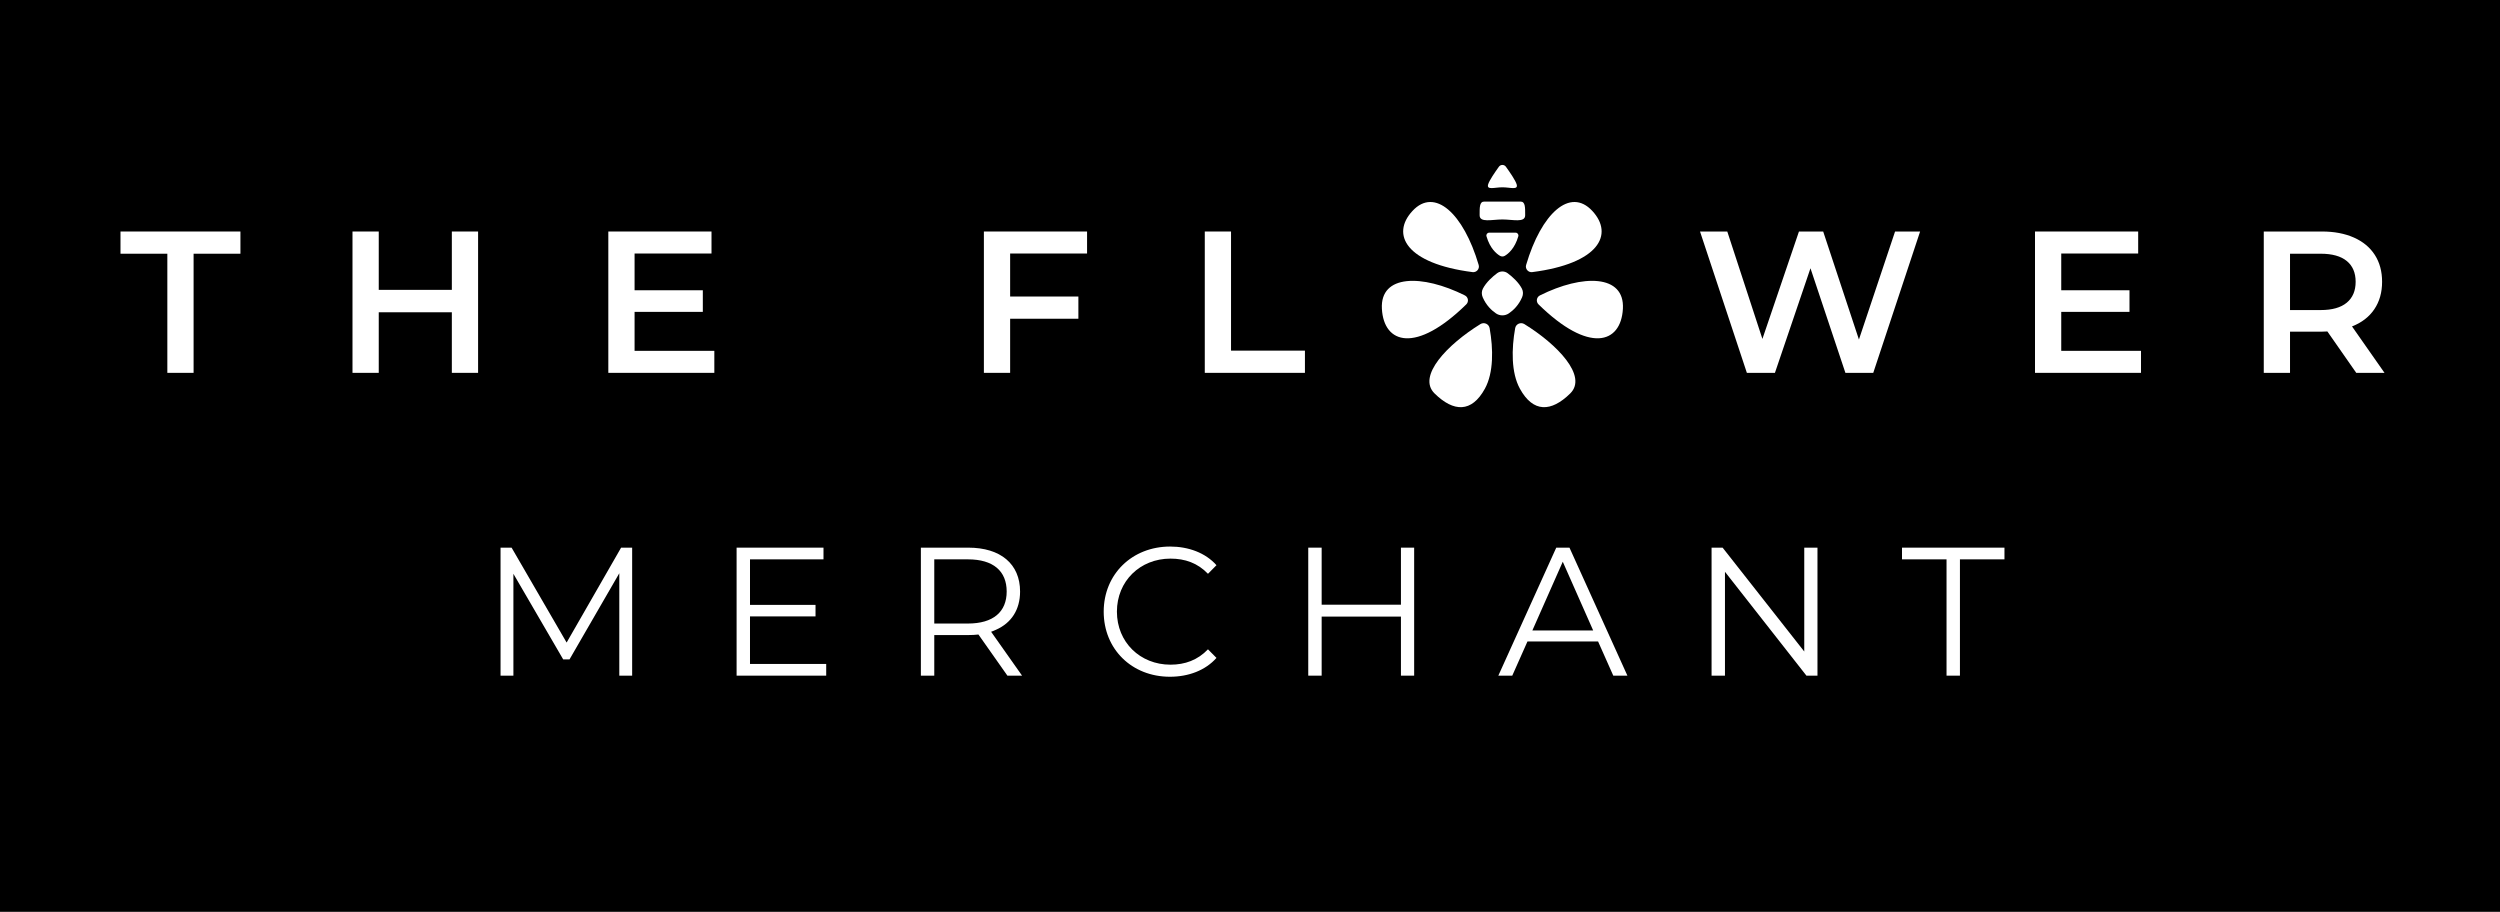 <svg viewBox="0 332 998 364" version="1.1" xmlns="http://www.w3.org/2000/svg" style="max-height: 500px" width="998" height="364">
  
  <defs>
    <style>
      .st0 {
        fill: #fff;
      }
    </style>
  </defs>
  <g id="Layer_1">
    <rect height="1000" width="1000"/>
  </g>
  <g id="Layer_2">
    <g>
      <g>
        <g>
          <g>
            <path d="M66.803,433.284h-18.701v-8.867h47.879v8.867h-18.7v47.557h-10.479v-47.557Z" class="st0"/>
            <path d="M190.853,424.418v56.423h-10.479v-24.182h-29.179v24.182h-10.479v-56.423h10.479v23.295h29.179v-23.295h10.479Z" class="st0"/>
            <path d="M285.161,472.055v8.786h-42.318v-56.423h41.189v8.786h-30.71v14.67h27.244v8.625h-27.244v15.557h31.839Z" class="st0"/>
            <path d="M403.246,433.203v17.169h27.244v8.867h-27.244v21.602h-10.479v-56.423h41.189v8.786h-30.71Z" class="st0"/>
            <path d="M480.948,424.418h10.479v47.557h29.5v8.867h-39.979v-56.423Z" class="st0"/>
          </g>
          <g>
            <path d="M766.507,424.418l-18.701,56.423h-11.123l-13.944-41.753-14.187,41.753h-11.204l-18.7-56.423h10.881l14.025,42.882,14.59-42.882h9.673l14.267,43.124,14.429-43.124h9.995Z" class="st0"/>
            <path d="M854.688,472.055v8.786h-42.317v-56.423h41.188v8.786h-30.71v14.67h27.244v8.625h-27.244v15.557h31.839Z" class="st0"/>
            <path d="M940.613,480.841l-11.526-16.524c-.484.054-1.209.081-2.177.081h-12.735v16.443h-10.479v-56.423h23.214c4.89,0,9.148.806,12.776,2.418,3.627,1.612,6.407,3.923,8.342,6.932,1.935,3.01,2.902,6.583,2.902,10.72,0,4.246-1.035,7.899-3.104,10.962-2.069,3.063-5.038,5.348-8.907,6.852l12.978,18.539h-11.284ZM936.824,436.186c-2.365-1.935-5.831-2.901-10.397-2.901h-12.252v22.488h12.252c4.566,0,8.032-.979,10.397-2.942,2.364-1.961,3.547-4.742,3.547-8.343,0-3.599-1.183-6.368-3.547-8.302Z" class="st0"/>
          </g>
        </g>
        <g>
          <path d="M597.642,441.075c-1.809,1.351-4.331,3.557-5.688,6.181-.542,1.048-.533,2.31-.068,3.395,1.395,3.255,3.572,5.273,5.283,6.442,1.56,1.066,3.614,1.066,5.175,0,1.711-1.169,3.888-3.187,5.283-6.442.465-1.085.475-2.347-.068-3.395-1.358-2.624-3.879-4.83-5.688-6.181-1.259-.94-2.97-.94-4.229,0Z" class="st0"/>
          <g>
            <path d="M607.015,412.47h-14.517c-1.906,0-1.833,2.336-1.833,5.45,0,3.114,4.912,1.687,9.091,1.687s9.091,1.427,9.091-1.687c0-3.114.073-5.45-1.833-5.45Z" class="st0"/>
            <path d="M593.405,426.336c1.412,4.865,4.002,6.976,5.398,7.796.586.344,1.32.344,1.906,0,1.397-.82,3.986-2.931,5.398-7.796.209-.72-.31-1.449-1.06-1.449h-10.582c-.75,0-1.269.729-1.06,1.449Z" class="st0"/>
            <path d="M599.757,406.771c3.121,0,6.378,1.221,5.699-1.153-.445-1.558-2.758-4.925-4.297-7.058-.69-.956-2.114-.956-2.804,0-1.539,2.133-3.852,5.5-4.297,7.058-.678,2.375,2.578,1.153,5.699,1.153Z" class="st0"/>
          </g>
          <path d="M611.668,440.628c-1.601.205-2.9-1.305-2.444-2.854,6.062-20.58,17.549-31.144,26.425-21.572,8.738,9.423,2.592,21.021-23.981,24.426Z" class="st0"/>
          <path d="M614.172,453.503c-1.089-1.069-.801-2.893.564-3.575,17.052-8.516,33.899-8.437,33.126,5.355-.787,14.029-13.608,17.923-33.69-1.78Z" class="st0"/>
          <path d="M604.855,462.998c.3-1.68,2.217-2.519,3.67-1.623,13.084,8.074,25.368,20.758,18.304,27.696-7.599,7.463-14.791,7.735-20.083-1.9-3.516-6.401-3.371-15.889-1.891-24.174Z" class="st0"/>
          <path d="M587.845,440.628c1.601.205,2.9-1.305,2.444-2.854-6.062-20.58-17.549-31.144-26.425-21.572-8.738,9.423-2.592,21.021,23.981,24.426Z" class="st0"/>
          <path d="M585.342,453.503c1.089-1.069.801-2.893-.564-3.575-17.052-8.516-33.899-8.437-33.126,5.355.787,14.029,13.608,17.923,33.69-1.78Z" class="st0"/>
          <path d="M594.659,462.998c-.3-1.68-2.217-2.519-3.67-1.623-13.084,8.074-25.368,20.758-18.304,27.696,7.599,7.463,14.791,7.735,20.083-1.9,3.516-6.401,3.371-15.889,1.891-24.174Z" class="st0"/>
        </g>
      </g>
      <g>
        <path d="M199.818,601.72v-51.099h4.408l21.969,37.886,21.752-37.886h4.408v51.099h-5.131v-40.879l-19.873,34.382h-2.529l-19.873-34.163v40.66h-5.131Z" class="st0"/>
        <path d="M299.397,573.47h26.16v4.599h-26.16v18.979h30.424v4.672h-35.771v-51.099h34.688v4.672h-29.34v18.177Z" class="st0"/>
        <path d="M367.613,601.72v-51.099h18.934c12.863,0,20.668,6.497,20.668,17.52,0,7.227-3.469,12.556-9.611,15.257-.65.292-1.301.584-1.951.803l12.357,17.52h-5.854l-11.562-16.425c-1.229.146-2.602.22-4.047.22h-13.586v16.205h-5.348ZM386.402,580.916c10.117,0,15.465-4.672,15.465-12.774,0-8.176-5.348-12.848-15.465-12.848h-13.441v25.622h13.441Z" class="st0"/>
        <path d="M440.599,576.171c0-14.965,11.346-25.988,26.521-25.988,7.299,0,14.092,2.482,18.5,7.446l-3.396,3.431c-4.119-4.307-9.178-6.059-14.959-6.059-12.141,0-21.391,8.979-21.391,21.17,0,12.19,9.25,21.169,21.391,21.169,5.781,0,10.84-1.825,14.959-6.132l3.396,3.431c-4.408,4.964-11.129,7.519-18.572,7.519-15.248,0-26.449-11.022-26.449-25.986Z" class="st0"/>
        <path d="M559.256,578.142h-31.652v23.578h-5.348v-51.099h5.348v22.775h31.652v-22.775h5.275v51.099h-5.275v-23.578Z" class="st0"/>
        <path d="M598.132,601.72l23.125-51.099h5.275l23.125,51.099h-5.637l-6.07-13.65h-28.184l-6.07,13.65h-5.564ZM635.999,583.69l-12.141-27.447-12.141,27.447h24.281Z" class="st0"/>
        <path d="M683.259,601.72v-51.099h4.408l32.592,41.463v-41.463h5.275v51.099h-4.408l-32.52-41.463v41.463h-5.348Z" class="st0"/>
        <path d="M777.057,601.72v-46.427h-17.777v-4.672h40.902v4.672h-17.777v46.427h-5.348Z" class="st0"/>
      </g>
    </g>
  </g>
</svg>